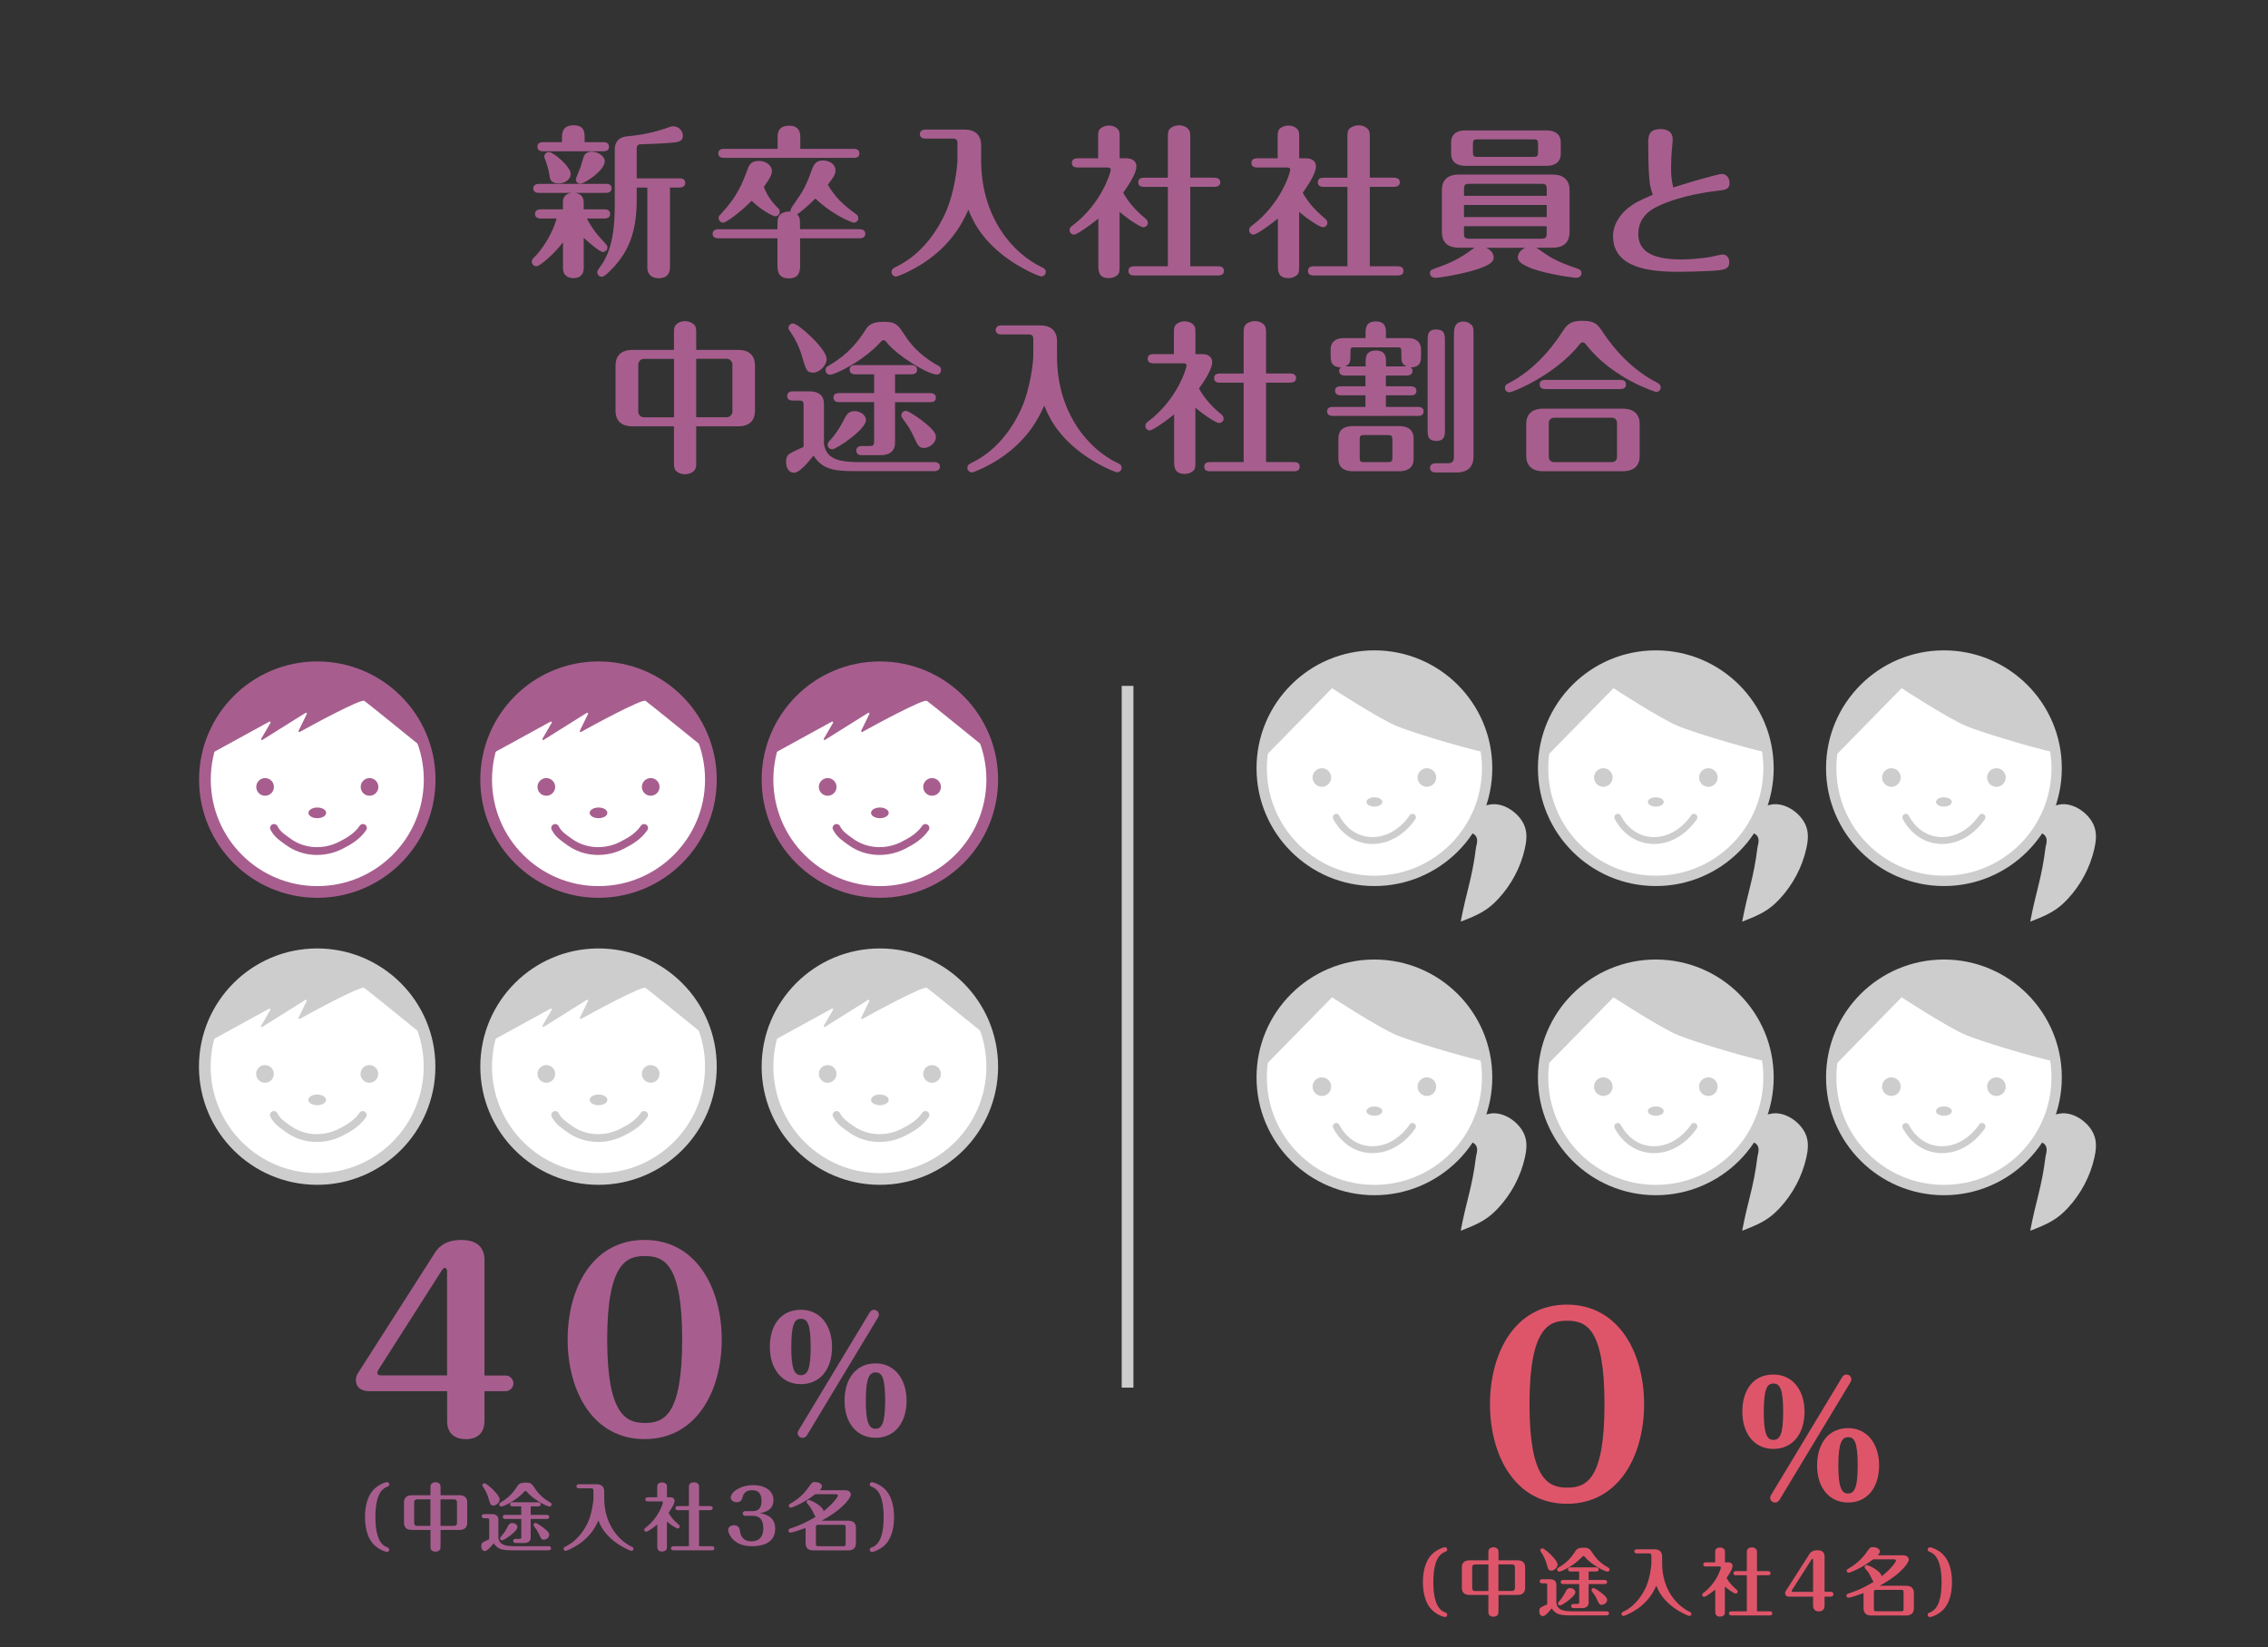 <?xml version="1.0" encoding="UTF-8"?>
<svg id="_レイヤー_1" data-name="レイヤー 1" xmlns="http://www.w3.org/2000/svg" viewBox="0 0 395 287">
  <rect x="0" y="0" width="395" height="287" fill="#333333" stroke="none"/>
  <defs>
    <style>
      .cls-1 {
        fill: #de556a;
      }

      .cls-2, .cls-3, .cls-4, .cls-5, .cls-6 {
        stroke-miterlimit: 10;
      }

      .cls-2, .cls-3, .cls-5, .cls-7 {
        stroke: #cdcdcd;
      }

      .cls-2, .cls-3, .cls-6 {
        fill: #fff;
      }

      .cls-2, .cls-6 {
        stroke-width: 2.04px;
      }

      .cls-3 {
        stroke-width: 1.8px;
      }

      .cls-4, .cls-5 {
        stroke-width: 1.36px;
      }

      .cls-4, .cls-5, .cls-7 {
        fill: none;
        stroke-linecap: round;
      }

      .cls-4, .cls-6 {
        stroke: #a75e8e;
      }

      .cls-8 {
        fill: #a75e8e;
      }

      .cls-9 {
        fill: #cdcdcd;
      }

      .cls-7 {
        stroke-linejoin: round;
        stroke-width: 1.2px;
      }
    </style>
  </defs>
  <g>
    <circle class="cls-6" cx="55.26" cy="135.82" r="19.57"/>
    <path class="cls-8" d="M55.36,116.25c-4.68,0-8.97,1.65-12.33,4.38,0,0-2.98,2.48-5.1,6.33-.78,1.41-1.3,2.98-1.66,4.59l10.63-5.83c.13-.07.27.08.2.22l-1.6,2.75c-.08.14.07.29.2.21l7.52-4.71c.13-.08.28.06.21.2l-1.42,2.91c-.07.13.07.28.2.21,1.99-1.1,10.64-5.81,11.24-5.41.46.31,6.75,5.4,10.8,8.69-2.22-8.37-9.82-14.54-18.89-14.54Z"/>
    <g>
      <circle class="cls-8" cx="64.36" cy="137.09" r="1.54"/>
      <circle class="cls-8" cx="46.17" cy="137.09" r="1.54"/>
      <ellipse class="cls-8" cx="55.26" cy="141.61" rx="1.54" ry=".93"/>
      <path class="cls-4" d="M47.72,144.24c.61,1.19,1.53,1.72,2.47,2.41,2.64,1.94,6.21,2.1,9.11.64,1.48-.75,2.91-1.58,3.91-3.05"/>
    </g>
  </g>
  <g>
    <circle class="cls-6" cx="104.24" cy="135.82" r="19.57"/>
    <path class="cls-8" d="M104.34,116.25c-4.68,0-8.97,1.65-12.33,4.38,0,0-2.98,2.48-5.1,6.33-.78,1.41-1.3,2.98-1.66,4.59l10.63-5.83c.13-.07.27.08.2.22l-1.6,2.75c-.08.14.07.29.2.21l7.52-4.71c.13-.08.28.06.21.2l-1.42,2.91c-.07.13.07.28.2.21,1.99-1.1,10.64-5.81,11.24-5.41.46.31,6.75,5.4,10.8,8.69-2.22-8.37-9.82-14.54-18.89-14.54Z"/>
    <g>
      <circle class="cls-8" cx="113.33" cy="137.09" r="1.54"/>
      <circle class="cls-8" cx="95.15" cy="137.09" r="1.54"/>
      <ellipse class="cls-8" cx="104.24" cy="141.61" rx="1.54" ry=".93"/>
      <path class="cls-4" d="M96.69,144.24c.61,1.19,1.53,1.72,2.47,2.41,2.64,1.94,6.21,2.1,9.11.64,1.48-.75,2.91-1.58,3.91-3.05"/>
    </g>
  </g>
  <g>
    <circle class="cls-6" cx="153.24" cy="135.82" r="19.57"/>
    <path class="cls-8" d="M153.34,116.25c-4.68,0-8.97,1.65-12.33,4.38,0,0-2.98,2.48-5.1,6.33-.78,1.41-1.3,2.98-1.66,4.59l10.63-5.83c.13-.07.27.08.2.22l-1.6,2.75c-.08.14.07.29.2.21l7.52-4.71c.13-.08.28.06.21.2l-1.42,2.91c-.07.13.07.28.2.21,1.99-1.1,10.64-5.81,11.24-5.41.46.31,6.75,5.4,10.8,8.69-2.22-8.37-9.82-14.54-18.89-14.54Z"/>
    <g>
      <circle class="cls-8" cx="162.33" cy="137.09" r="1.54"/>
      <circle class="cls-8" cx="144.15" cy="137.09" r="1.54"/>
      <ellipse class="cls-8" cx="153.24" cy="141.61" rx="1.54" ry=".93"/>
      <path class="cls-4" d="M145.69,144.24c.61,1.19,1.53,1.72,2.47,2.41,2.64,1.94,6.21,2.1,9.11.64,1.48-.75,2.91-1.58,3.91-3.05"/>
    </g>
  </g>
  <g>
    <circle class="cls-2" cx="153.24" cy="185.82" r="19.57"/>
    <path class="cls-9" d="M153.34,166.25c-4.68,0-8.97,1.65-12.33,4.38,0,0-2.98,2.48-5.1,6.33-.78,1.41-1.3,2.98-1.66,4.59l10.63-5.83c.13-.07.27.08.2.22l-1.6,2.75c-.08.14.07.29.2.21l7.52-4.71c.13-.08.28.06.21.2l-1.42,2.91c-.07.13.07.28.2.21,1.99-1.1,10.64-5.81,11.24-5.41.46.31,6.75,5.4,10.8,8.69-2.22-8.37-9.82-14.54-18.89-14.54Z"/>
    <circle class="cls-9" cx="162.33" cy="187.09" r="1.54"/>
    <circle class="cls-9" cx="144.15" cy="187.09" r="1.54"/>
    <ellipse class="cls-9" cx="153.24" cy="191.61" rx="1.54" ry=".93"/>
    <path class="cls-5" d="M145.69,194.24c.61,1.19,1.53,1.72,2.47,2.41,2.64,1.94,6.21,2.1,9.11.64,1.48-.75,2.91-1.58,3.91-3.05"/>
  </g>
  <g>
    <path class="cls-9" d="M354.74,195.39c.41-.62,3.72-1.41,4.41-1.44,1.39-.07,2.78.56,3.83,1.46.87.74,1.58,1.7,1.88,2.8.31,1.13.16,2.34-.1,3.48-.73,3.26-2.35,6.3-4.62,8.75-1.86,2-3.39,2.76-6.55,3.97,1.04-5.48,1.98-7.41,2.67-12.95.05-.43.73-1.94-.81-2.51-1.3-.48-3.89,2.19-4.81,2.66,1.07-1.69,2.99-4.55,4.1-6.22Z"/>
    <circle class="cls-3" cx="338.56" cy="187.69" r="19.63"/>
    <path class="cls-9" d="M338.62,168.05c-10.32,0-18.78,7.97-19.57,18.08l12.14-12.39s8.17,5.34,11.33,6.63c2.4.98,10.23,3.42,15.55,4.64-1.3-9.58-9.51-16.96-19.45-16.96Z"/>
    <g>
      <circle class="cls-9" cx="329.41" cy="189.31" r="1.62"/>
      <circle class="cls-9" cx="347.7" cy="189.31" r="1.62"/>
      <ellipse class="cls-9" cx="338.56" cy="193.57" rx="1.38" ry=".81"/>
    </g>
    <path class="cls-7" d="M331.92,196.24s1.84,4.05,6.31,4.05,6.96-4.05,6.96-4.05"/>
  </g>
  <g>
    <path class="cls-8" d="M94.15,38.07c-.34,0-.97-.11-.97-.8s.65-.8.97-.8h3.89v-1.14c0-.46,0-1.51,1.51-1.73h-5.71c-.34,0-.97-.09-.97-.77s.65-.8.97-.8h11.74c.34,0,.94.08.94.77s-.62.8-.94.8h-5.37c1.42.26,1.45,1.25,1.45,1.73v1.14h3.64c.34,0,.97.11.97.8s-.65.8-.97.8h-3.1c1.14,2.08,1.9,2.93,3.33,4.46.11.14.26.28.26.57,0,.48-.4.8-.8.8-.54,0-2.64-1.82-3.33-2.47v5.26c0,.71-.26,1.76-1.79,1.76-.54,0-1.82-.17-1.82-1.76v-4.49c-1.54,2.08-4.04,4.18-4.63,4.18-.48,0-.8-.4-.8-.8,0-.34.17-.48.31-.63,1.56-1.54,3.3-4.26,4.01-6.88h-2.79ZM97.87,24.76v-.57c0-.88,0-2.36,2.02-2.36s1.93,1.39,1.93,2.36v.57h3.27c.34,0,.97.08.97.8s-.6.8-.97.8h-10.52c-.31,0-.97-.09-.97-.8s.63-.8.97-.8h3.3ZM95.71,30.56c-.17-1.08-.45-1.96-.82-2.93-.06-.11-.09-.23-.09-.37,0-.37.31-.77.82-.77.77,0,3.78,2.56,3.78,3.81,0,.91-.97,1.65-2.05,1.65-1.34,0-1.54-.6-1.65-1.39ZM105.32,28.12c0,1.54-3.44,3.87-4.26,3.87-.57,0-.77-.48-.77-.74,0-.2.62-1.62.8-2.07.14-.4.51-1.79.65-2.08.28-.48.74-.68,1.34-.68.97,0,2.25.71,2.25,1.71ZM116.69,46.54c0,.71-.23,1.93-1.96,1.93-.6,0-1.99-.17-1.99-1.93v-13.87h-1.85v2.16c0,5.91-1.62,9.1-4.04,11.74-.51.54-1.54,1.65-2.02,1.65-.43,0-.8-.31-.8-.8,0-.2.11-.4.23-.57,1.65-2.16,2.81-4.86,2.81-11.17v-9.61c0-2.16,1.76-2.3,2.53-2.36.37-.03,3.27-.28,6.23-1.31.26-.08,1.02-.4,1.34-.4,1.17,0,1.76.91,1.76,1.65,0,1.05-.85,1.14-2.39,1.25-1.31.11-4.38.23-4.83.23-.31,0-.82,0-.82.77v5.17h7.48c.37,0,.97.11.97.8s-.63.8-.97.8h-1.68v13.87Z"/>
    <path class="cls-8" d="M149.73,39.94c.34,0,.97.09.97.77,0,.74-.65.8-.97.8h-10.38v4.55c0,.94,0,2.44-1.96,2.44s-1.99-1.45-1.99-2.44v-4.55h-10.32c-.34,0-.97-.08-.97-.77s.65-.8.97-.8h10.32v-.65c0-1.14,0-1.99,1.36-2.36.31-.08.6-.08.91-.06-.06-.34.14-.63.62-1.34,1.9-2.67,2.16-3.41,3.21-6.23.46-1.22,1.25-1.34,1.82-1.34,1.19,0,2.19.68,2.19,1.71,0,.37,0,.85-1.34,2.5,1.34,2.27,2.59,3.44,4.97,5.17.11.09.34.26.34.65,0,.48-.37.8-.77.8-.31,0-3.64-1.28-6.71-4.21-1.19,1.22-2.62,2.44-3.18,2.76.51.48.51.94.51,1.93v.65h10.38ZM135.43,25.93v-1.96c0-.6,0-2.07,1.99-2.07s1.96,1.53,1.96,2.07v1.96h9.32c.34,0,.97.08.97.8s-.6.77-.97.77h-22.63c-.31,0-.97-.06-.97-.77s.63-.8.97-.8h9.35ZM135.37,36.11c.37.37.43.45.43.77,0,.51-.4.8-.77.8-.51,0-2.7-1.28-4.12-2.7-2.07,2.1-4.49,3.81-4.95,3.81-.51,0-.8-.43-.8-.82,0-.28.11-.4.37-.65,2.93-3.18,3.72-5.29,4.69-7.87.2-.57.51-1.42,1.96-1.42,1.17,0,2.25.74,2.25,1.76,0,.57-.2,1.11-1.39,2.76.51,1.48,1.51,2.76,2.33,3.58Z"/>
    <path class="cls-8" d="M166.75,24.96c0-.51-.14-.82-.82-.82h-4.75c-.31,0-.97-.06-.97-.77s.68-.8.97-.8h6.74c2.16,0,2.96,1.19,2.96,2.73v2.62c0,10.09,5.66,16.32,10.55,18.62.28.14.71.31.71.82,0,.45-.37.8-.77.8-.37,0-3.58-1.34-6.31-3.41-4.44-3.35-5.74-6.62-6.4-8.22-.85,1.88-2.7,5.97-7.96,9.38-1.9,1.22-4.26,2.27-4.66,2.27-.34,0-.77-.31-.77-.8,0-.51.37-.68.82-.91,4.95-2.39,7.56-7.11,8.61-9.47,1.51-3.38,2.05-7.96,2.05-9.15v-2.9Z"/>
    <path class="cls-8" d="M196.21,27.58c.91,0,1.71.43,1.71,1.42,0,1.36-1.73,3.75-2.3,4.58.85,1.51,1.96,2.9,3.78,4.41.28.23.51.46.51.82,0,.51-.43.77-.8.77-.51,0-2.64-1.39-4.12-2.67v9.21c0,1.14,0,1.54-.51,1.9-.4.31-.91.43-1.34.43-1.85,0-1.85-1.25-1.85-2.33v-8.04c-2.02,1.62-3.81,2.79-4.24,2.79s-.77-.34-.77-.8c0-.4.28-.63.57-.82,4.97-3.78,6.6-9.18,6.6-9.67,0-.31-.2-.4-.63-.4h-4.95c-.46,0-1.19,0-1.19-.8s.74-.8,1.19-.8h3.38v-3.35c0-1.14,0-1.53.51-1.93.43-.31.94-.43,1.39-.43.63,0,1.28.28,1.59.71.26.37.26.54.26,1.65v3.35h1.19ZM203.4,46.4v-13.84h-3.98c-.45,0-1.17,0-1.17-.8s.71-.8,1.17-.8h3.98v-6.62c0-1.08-.03-1.65.51-2.05.43-.34,1.08-.46,1.45-.46.65,0,1.37.28,1.68.77.26.37.26.54.26,1.73v6.62h4.04c.4,0,1.19.03,1.19.8s-.77.8-1.19.8h-4.04v13.84h4.69c.46,0,1.17,0,1.17.8s-.74.8-1.17.8h-14.27c-.48,0-1.19,0-1.19-.8s.74-.8,1.19-.8h5.69Z"/>
    <path class="cls-8" d="M227.48,27.58c.91,0,1.71.43,1.71,1.42,0,1.36-1.73,3.75-2.3,4.58.85,1.51,1.96,2.9,3.78,4.41.28.23.51.46.51.82,0,.51-.43.77-.8.77-.51,0-2.64-1.39-4.12-2.67v9.21c0,1.14,0,1.54-.51,1.9-.4.31-.91.43-1.34.43-1.85,0-1.85-1.25-1.85-2.33v-8.04c-2.02,1.62-3.81,2.79-4.24,2.79s-.77-.34-.77-.8c0-.4.29-.63.57-.82,4.97-3.78,6.59-9.18,6.59-9.67,0-.31-.2-.4-.62-.4h-4.95c-.46,0-1.19,0-1.19-.8s.74-.8,1.19-.8h3.38v-3.35c0-1.14,0-1.53.51-1.93.43-.31.94-.43,1.39-.43.62,0,1.28.28,1.59.71.26.37.26.54.26,1.65v3.35h1.19ZM234.67,46.4v-13.84h-3.98c-.46,0-1.17,0-1.17-.8s.71-.8,1.17-.8h3.98v-6.62c0-1.08-.03-1.65.51-2.05.43-.34,1.08-.46,1.45-.46.65,0,1.36.28,1.68.77.26.37.26.54.26,1.73v6.62h4.04c.4,0,1.19.03,1.19.8s-.77.8-1.19.8h-4.04v13.84h4.69c.46,0,1.17,0,1.17.8s-.74.8-1.17.8h-14.27c-.48,0-1.19,0-1.19-.8s.74-.8,1.19-.8h5.69Z"/>
    <path class="cls-8" d="M258.83,43.16c1,.46,1.31,1.17,1.31,1.68,0,.46-.03,1.31-3.84,2.36-2.7.74-5.57,1.19-6.31,1.19-.91,0-.94-.68-.94-.8,0-.54.2-.6,1.65-1.11,2.47-.85,4.06-1.9,4.8-2.39.2-.14,1.11-.8,1.31-.94h-2.73c-2.19,0-2.96-1.19-2.96-2.73v-7.28c0-1.51.74-2.73,2.96-2.73h16.32c2.16,0,2.96,1.19,2.96,2.73v7.28c0,1.51-.74,2.73-2.96,2.73h-2.84c.34.2,1.76,1.22,2.05,1.39,1.59,1,3.33,1.65,5.12,2.25.43.14.71.4.71.8,0,.17-.09.8-.94.8-.6,0-10.15-1.25-10.15-3.52,0-.54.31-1.28,1.31-1.71h-6.82ZM271.83,26.73c0,1.71-1.25,2.16-2.5,2.16h-14.1c-1.45,0-2.5-.6-2.5-2.16v-1.85c0-1.71,1.22-2.16,2.5-2.16h14.1c1.45,0,2.5.6,2.5,2.16v1.85ZM269.38,34.12v-1.28c0-.54-.17-.82-.82-.82h-12.76c-.68,0-.82.28-.82.82v1.28h14.41ZM254.97,35.71v2.1h14.41v-2.1h-14.41ZM254.97,39.4v1.36c0,.51.14.82.82.82h12.76c.65,0,.82-.28.82-.82v-1.36h-14.41ZM267.87,25.05c0-.6-.14-.77-.74-.77h-9.86c-.63,0-.74.2-.74.77v1.51c0,.6.11.77.74.77h9.86c.62,0,.74-.2.74-.77v-1.51Z"/>
    <path class="cls-8" d="M287.15,29.85c-.06-1.19-.09-3.64-.09-4.86,0-1.14,0-2.5,2.13-2.5.82,0,2.13.23,2.13,1.79,0,.34-.14,1.88-.17,2.16-.06.6-.11,1.76-.11,2.81s0,1.71.37,3.41c1.28-.43,7.68-2.36,8.47-2.36.85,0,1.34.77,1.34,1.54,0,1.17-.71,1.25-2.33,1.42-1.17.14-6.03.77-9.92,2.56-1.14.51-3.64,1.79-3.64,4.92,0,2.7,1.88,4.46,7.48,4.46.77,0,3.16-.09,5.17-.46.34-.06,1.76-.4,2.05-.4.77,0,1.14.65,1.14,1.31,0,1.31-.91,1.42-3.53,1.56-1.25.06-3.64.14-5.34.14-5.2,0-11.37-.74-11.37-6.23,0-2.33,1.65-4.12,2.62-4.89,1.22-.94,1.96-1.28,4.29-2.3-.43-1.36-.57-1.82-.68-4.09Z"/>
    <path class="cls-8" d="M121.25,80.17c0,1.17,0,1.34-.26,1.71-.31.45-.99.74-1.68.74-.45,0-.99-.11-1.42-.45-.51-.4-.51-.8-.51-1.99v-5.91h-7.22c-2.16,0-2.96-1.19-2.96-2.73v-7.85c0-1.51.77-2.73,2.96-2.73h7.22v-2.56c0-1.14,0-1.34.26-1.71.28-.43.97-.74,1.65-.74.46,0,1,.14,1.42.46.54.4.54.82.54,1.99v2.56h7.28c2.19,0,2.96,1.19,2.96,2.73v7.85c0,1.51-.74,2.73-2.96,2.73h-7.28v5.91ZM117.39,62.52h-5.29c-.54,0-.94.57-.94.94v8.3c0,.45.45.94.94.94h5.29v-10.18ZM121.25,72.69h5.37c.45,0,.94-.48.94-.94v-8.3c0-.37-.4-.94-.94-.94h-5.37v10.18Z"/>
    <path class="cls-8" d="M162.73,80.51c.34,0,.97.09.97.77s-.65.8-.97.8h-14.04c-4.38,0-5.63-.74-7.02-2.7-1,1.28-2.47,2.98-3.38,2.98s-1.39-.85-1.39-1.93c0-.94.4-1.25.63-1.39.34-.26,2.08-1.02,2.42-1.19v-7.33c0-.54-.11-.74-.74-.74h-1.14c-.34,0-.97-.08-.97-.8s.65-.8.97-.8h2.93c1.45,0,2.5.63,2.5,2.16v6.99c.4,2.19,1.71,3.18,6.11,3.18h13.13ZM139.71,62.15c-.17-.6-.82-2.64-2.16-4.49-.14-.2-.23-.31-.23-.54,0-.4.34-.77.82-.77.85,0,5.83,4.41,5.83,6.2,0,1.22-1.39,2.36-2.25,2.36-1.22,0-1.28-.31-2.02-2.76ZM144.48,63.6c3.27-1.9,4.98-4.09,6.37-6.31.65-1.05,1.85-1.22,3.04-1.22,2.16,0,2.47.45,3.84,2.56,1.36,2.1,3.41,3.84,5.69,5.09.2.11.48.28.48.71,0,.54-.37.82-.74.82-1.51,0-6.94-3.27-8.78-5.66-.17-.2-.23-.31-.51-.31-.23,0-.26.06-.51.31-2.98,3.3-7.9,5.69-8.81,5.69-.37,0-.77-.31-.77-.8,0-.46.2-.57.71-.88ZM144.14,77.5c0-.34.23-.6.51-.88,1.19-1.34,1.9-2.64,2.5-3.81.26-.51.65-1.19,1.68-1.19s1.99.71,1.99,1.56c0,1.65-5.17,5.09-5.86,5.09-.6,0-.82-.48-.82-.77ZM155.88,65.22v3.27h6.14c.31,0,.97.08.97.8s-.63.77-.97.77h-6.14v7.08c0,1.54-1.05,2.16-2.5,2.16h-3.27c-.34,0-.97-.09-.97-.8s.6-.8.97-.8h1.36c.63,0,.77-.17.77-.74v-6.91h-6.14c-.31,0-.94-.06-.94-.8,0-.68.6-.77.97-.77h6.11v-3.27h-3.3c-.31,0-.97-.08-.97-.8s.63-.8.97-.8h9.81c.31,0,.97.09.97.8s-.63.8-.97.8h-2.87ZM157.79,71.59c.4,0,1.85.97,2.67,1.59,2.47,1.88,2.53,2.5,2.53,2.96,0,1.14-1.22,1.9-2.05,1.9-.91,0-1.14-.54-1.65-1.65-.82-1.76-.97-1.93-2.1-3.5-.09-.11-.2-.28-.2-.51,0-.51.37-.8.8-.8Z"/>
    <path class="cls-8" d="M179.96,59.08c0-.51-.14-.82-.82-.82h-4.75c-.31,0-.97-.06-.97-.77s.68-.8.97-.8h6.74c2.16,0,2.96,1.19,2.96,2.73v2.62c0,10.09,5.66,16.32,10.55,18.62.28.14.71.31.71.82,0,.45-.37.8-.77.8-.37,0-3.58-1.34-6.31-3.41-4.44-3.35-5.74-6.62-6.4-8.22-.85,1.88-2.7,5.97-7.96,9.38-1.9,1.22-4.26,2.27-4.66,2.27-.34,0-.77-.31-.77-.8,0-.51.37-.68.82-.91,4.95-2.39,7.56-7.11,8.61-9.47,1.51-3.38,2.05-7.96,2.05-9.15v-2.9Z"/>
    <path class="cls-8" d="M209.41,61.69c.91,0,1.71.43,1.71,1.42,0,1.36-1.73,3.75-2.3,4.58.85,1.51,1.96,2.9,3.78,4.41.28.23.51.46.51.82,0,.51-.43.77-.8.77-.51,0-2.64-1.39-4.12-2.67v9.21c0,1.14,0,1.54-.51,1.9-.4.31-.91.43-1.34.43-1.85,0-1.85-1.25-1.85-2.33v-8.04c-2.02,1.62-3.81,2.79-4.24,2.79s-.77-.34-.77-.8c0-.4.28-.63.57-.82,4.97-3.78,6.6-9.18,6.6-9.67,0-.31-.2-.4-.63-.4h-4.95c-.46,0-1.19,0-1.19-.8s.74-.8,1.19-.8h3.38v-3.35c0-1.14,0-1.53.51-1.93.43-.31.94-.43,1.39-.43.63,0,1.28.28,1.59.71.26.37.26.54.26,1.65v3.35h1.19ZM216.6,80.51v-13.84h-3.98c-.45,0-1.17,0-1.17-.8s.71-.8,1.17-.8h3.98v-6.62c0-1.08-.03-1.65.51-2.05.43-.34,1.08-.46,1.45-.46.65,0,1.37.28,1.68.77.26.37.26.54.26,1.73v6.62h4.04c.4,0,1.19.03,1.19.8s-.77.8-1.19.8h-4.04v13.84h4.69c.46,0,1.17,0,1.17.8s-.74.8-1.17.8h-14.27c-.48,0-1.19,0-1.19-.8s.74-.8,1.19-.8h5.69Z"/>
    <path class="cls-8" d="M237.84,65.42h-3.64c-.31,0-.97-.09-.97-.8,0-.37.2-.54.31-.63-1.79,0-1.79-1.22-1.79-2.13v-.91c0-1.82,1.45-2.05,2.27-2.05h3.81v-.74c0-.94,0-2.16,1.79-2.16s1.76,1.28,1.76,2.16v.74h3.84c1.28,0,2.27.57,2.27,2.05v.91c0,.94,0,2.13-1.79,2.13.11.09.31.26.31.63,0,.68-.62.8-.97.8h-3.67v1.88h4.35c.31,0,.97.09.97.8s-.63.77-.97.77h-4.35v2.02h5.6c.31,0,.97.06.97.77s-.63.8-.97.8h-14.87c-.31,0-.97-.09-.97-.8s.62-.77.97-.77h5.71v-2.02h-4.32c-.31,0-.97-.08-.97-.8s.63-.77.97-.77h4.32v-1.88ZM246.2,79.94c0,1.68-1.25,2.16-2.5,2.16h-8.1c-1.45,0-2.5-.62-2.5-2.16v-3.55c0-1.71,1.22-2.16,2.5-2.16h8.1c1.45,0,2.5.6,2.5,2.16v3.55ZM241.39,63.83h3.58c-.91-.4-.91-1-.91-1.96v-.68c0-.6-.11-.68-.68-.68h-7.5c-.51,0-.68.03-.68.68v.68c0,1.02,0,1.53-.91,1.96h3.55v-.63c0-.91,0-2.13,1.79-2.13s1.76,1.25,1.76,2.13v.63ZM242.5,76.56c0-.6-.14-.77-.77-.77h-4.18c-.63,0-.74.2-.74.77v3.21c0,.57.11.74.74.74h4.18c.62,0,.77-.17.77-.74v-3.21ZM251.66,74.85c0,.94-.03,1.96-1.48,1.96-1.54,0-1.54-.94-1.54-1.96v-15.49c0-.94,0-1.96,1.45-1.96,1.54,0,1.56.94,1.56,1.96v15.49ZM252.11,80.71c.88,0,1.11-.4,1.11-1.11v-21.23c0-.91,0-2.36,1.68-2.36.51,0,1.02.23,1.39.6.34.37.34.65.34,1.76v21.21c0,1.51-.77,2.73-2.96,2.73h-3.64c-.34,0-.97-.11-.97-.8s.65-.8.97-.8h2.08Z"/>
    <path class="cls-8" d="M262.83,66.72c3.98-2.1,7.08-5.46,9.49-9.24.82-1.31,1.79-1.59,3.3-1.59,2.22,0,2.67.68,3.58,2.05,1.93,2.9,5.06,6.51,9.41,8.73.23.11.62.34.62.8,0,.6-.48.82-.77.82-.06,0-7.53-2.25-12.2-8.22-.23-.28-.34-.43-.6-.43s-.34.08-.6.4c-4.07,5.15-11.46,8.3-12.22,8.3-.26,0-.74-.2-.74-.8,0-.43.34-.62.71-.82ZM285.57,79.43c0,2.1-1.51,2.67-2.93,2.67h-13.9c-1.65,0-2.93-.77-2.93-2.67v-5.57c0-2.1,1.51-2.67,2.93-2.67h13.9c1.65,0,2.93.77,2.93,2.67v5.57ZM282.02,66.18c.46,0,1.17,0,1.17.8s-.71.8-1.17.8h-12.68c-.46,0-1.19,0-1.19-.8s.71-.8,1.19-.8h12.68ZM281.62,73.66c0-.45-.34-.88-.85-.88h-10.15c-.43,0-.88.34-.88.88v5.97c0,.46.37.88.88.88h10.15c.43,0,.85-.34.85-.88v-5.97Z"/>
  </g>
  <g>
    <path class="cls-8" d="M64.16,242.35c-.42,0-2.18-.13-2.18-1.97,0-.38.13-.8.34-1.13l13.4-20.96c.34-.55,1.43-2.27,4.58-2.27,2.73,0,4.08,1.22,4.08,3.53v20.08h3.65c.8,0,1.39.67,1.39,1.34,0,.71-.55,1.39-1.39,1.39h-3.65v5.21c0,3.15-2.77,3.15-3.23,3.15-2.1,0-3.28-1.13-3.28-3.15v-5.21h-13.7ZM77.86,239.62v-18.19c0-.25-.13-.55-.38-.55s-.42.29-.55.46l-11.01,17.27c-.08.12-.21.38-.21.54,0,.46.5.46.71.46h11.43Z"/>
    <path class="cls-8" d="M125.7,233.36c0,8.99-4.41,17.35-13.44,17.35s-13.4-8.4-13.4-17.35,4.33-17.35,13.4-17.35,13.44,8.49,13.44,17.35ZM105.75,233.36c0,12.98,3.24,14.54,6.51,14.54s6.55-1.13,6.55-14.54-3.28-14.54-6.55-14.54c-3.02,0-6.51,1.09-6.51,14.54Z"/>
    <path class="cls-8" d="M144.91,234.66c0,3.94-2.13,6.48-5.43,6.48s-5.4-2.67-5.4-6.48,1.92-6.48,5.4-6.48,5.43,2.86,5.43,6.48ZM137.81,234.66c0,3.7.51,4.91,1.65,4.91s1.73-.89,1.73-4.91-.59-4.91-1.7-4.91-1.67.94-1.67,4.91ZM140.51,250.08c-.19.32-.54.41-.73.41-.43,0-.86-.32-.86-.84,0-.16.08-.32.14-.43l12.42-20.6c.22-.35.54-.43.73-.43.49,0,.86.38.86.86,0,.16-.08.32-.13.43l-12.42,20.6ZM157.89,244c0,3.86-2.05,6.48-5.4,6.48s-5.43-2.7-5.4-6.48c0-3.67,1.89-6.48,5.4-6.48s5.4,2.97,5.4,6.48ZM150.79,244c0,3.75.54,4.91,1.67,4.91,1.03,0,1.7-.76,1.7-4.91s-.62-4.91-1.67-4.91-1.7.92-1.7,4.91Z"/>
  </g>
  <g>
    <path class="cls-1" d="M286.34,244.63c0,8.99-4.41,17.35-13.44,17.35s-13.4-8.4-13.4-17.35,4.33-17.35,13.4-17.35,13.44,8.49,13.44,17.35ZM266.38,244.63c0,12.98,3.24,14.53,6.51,14.53s6.55-1.13,6.55-14.53-3.28-14.54-6.55-14.54c-3.02,0-6.51,1.09-6.51,14.54Z"/>
    <path class="cls-1" d="M314.28,245.94c0,3.94-2.13,6.48-5.43,6.48s-5.4-2.67-5.4-6.48,1.92-6.48,5.4-6.48,5.43,2.86,5.43,6.48ZM307.18,245.94c0,3.7.51,4.91,1.65,4.91s1.73-.89,1.73-4.91-.59-4.91-1.7-4.91-1.67.94-1.67,4.91ZM309.88,261.35c-.19.32-.54.41-.73.41-.43,0-.86-.32-.86-.84,0-.16.08-.32.14-.43l12.42-20.6c.22-.35.54-.43.73-.43.49,0,.86.38.86.86,0,.16-.08.32-.13.43l-12.42,20.6ZM327.27,255.28c0,3.86-2.05,6.48-5.4,6.48s-5.43-2.7-5.4-6.48c0-3.67,1.89-6.48,5.4-6.48s5.4,2.97,5.4,6.48ZM320.17,255.28c0,3.75.54,4.91,1.67,4.91,1.03,0,1.7-.75,1.7-4.91s-.62-4.91-1.67-4.91-1.7.92-1.7,4.91Z"/>
  </g>
  <line class="cls-2" x1="196.38" y1="119.49" x2="196.38" y2="241.74"/>
  <g>
    <path class="cls-8" d="M65.43,259.18c.79-.66,1.69-.97,2-.97.22,0,.37.18.37.4,0,.26-.17.32-.46.44-1.53.62-1.96,2.82-1.96,5.24s.44,4.63,1.96,5.23c.3.12.46.18.46.44,0,.22-.17.4-.37.4-.32,0-1.21-.32-2-.97-1.64-1.37-1.86-3.75-1.86-5.11s.22-3.74,1.86-5.11Z"/>
    <path class="cls-8" d="M76.72,269.22c0,.53,0,.61-.12.77-.14.21-.45.33-.76.33-.21,0-.45-.05-.64-.21-.23-.18-.23-.36-.23-.9v-2.68h-3.27c-.98,0-1.34-.54-1.34-1.24v-3.56c0-.68.35-1.24,1.34-1.24h3.27v-1.16c0-.52,0-.61.12-.77.13-.19.44-.34.75-.34.21,0,.45.06.64.21.25.18.25.37.25.9v1.16h3.3c.99,0,1.34.54,1.34,1.24v3.56c0,.68-.34,1.24-1.34,1.24h-3.3v2.68ZM74.96,261.21h-2.4c-.25,0-.43.26-.43.43v3.76c0,.21.21.43.43.43h2.4v-4.62ZM76.72,265.83h2.44c.21,0,.43-.22.43-.43v-3.76c0-.17-.18-.43-.43-.43h-2.44v4.62Z"/>
    <path class="cls-8" d="M95.53,269.37c.15,0,.44.04.44.35s-.3.36-.44.36h-6.37c-1.99,0-2.55-.33-3.18-1.22-.45.58-1.12,1.35-1.53,1.35s-.63-.39-.63-.88c0-.42.18-.57.28-.63.15-.12.94-.46,1.1-.54v-3.33c0-.25-.05-.33-.34-.33h-.52c-.15,0-.44-.04-.44-.36s.3-.36.44-.36h1.33c.66,0,1.13.28,1.13.98v3.17c.18.99.77,1.44,2.77,1.44h5.96ZM85.09,261.04c-.08-.27-.37-1.2-.98-2.04-.06-.09-.1-.14-.1-.25,0-.18.15-.35.37-.35.39,0,2.64,2,2.64,2.81,0,.55-.63,1.07-1.02,1.07-.55,0-.58-.14-.92-1.25ZM87.26,261.7c1.48-.86,2.26-1.86,2.89-2.86.3-.48.84-.55,1.38-.55.98,0,1.12.21,1.74,1.16.62.95,1.55,1.74,2.58,2.31.09.05.22.13.22.32,0,.25-.17.37-.33.37-.68,0-3.15-1.48-3.98-2.57-.08-.09-.1-.14-.23-.14-.1,0-.12.03-.23.14-1.35,1.5-3.58,2.58-4,2.58-.17,0-.35-.14-.35-.36,0-.21.09-.26.32-.4ZM87.1,268c0-.15.1-.27.23-.4.54-.61.86-1.2,1.13-1.73.12-.23.3-.54.76-.54s.9.32.9.71c0,.75-2.35,2.31-2.66,2.31-.27,0-.37-.22-.37-.35ZM92.43,262.43v1.48h2.78c.14,0,.44.04.44.36s-.28.35-.44.35h-2.78v3.21c0,.7-.48.98-1.13.98h-1.48c-.15,0-.44-.04-.44-.36s.27-.36.44-.36h.62c.28,0,.35-.08.35-.34v-3.13h-2.79c-.14,0-.43-.03-.43-.36,0-.31.27-.35.44-.35h2.77v-1.48h-1.5c-.14,0-.44-.04-.44-.36s.28-.36.44-.36h4.45c.14,0,.44.04.44.36s-.28.36-.44.36h-1.3ZM93.29,265.32c.18,0,.84.44,1.21.72,1.12.85,1.15,1.13,1.15,1.34,0,.52-.55.86-.93.86-.41,0-.52-.25-.75-.75-.37-.8-.44-.88-.95-1.59-.04-.05-.09-.13-.09-.23,0-.23.17-.36.36-.36Z"/>
    <path class="cls-8" d="M103.35,259.65c0-.23-.06-.37-.37-.37h-2.15c-.14,0-.44-.03-.44-.35s.31-.36.44-.36h3.06c.98,0,1.34.54,1.34,1.24v1.19c0,4.58,2.57,7.4,4.78,8.45.13.06.32.14.32.37,0,.21-.17.36-.35.36-.17,0-1.62-.61-2.86-1.55-2.01-1.52-2.6-3-2.9-3.73-.39.85-1.22,2.71-3.61,4.25-.86.55-1.93,1.03-2.11,1.03-.15,0-.35-.14-.35-.36,0-.23.17-.31.37-.41,2.24-1.08,3.43-3.22,3.91-4.29.68-1.53.93-3.61.93-4.15v-1.31Z"/>
    <path class="cls-8" d="M116.71,260.83c.41,0,.77.19.77.65,0,.62-.79,1.7-1.04,2.08.39.68.89,1.32,1.71,2,.13.1.23.21.23.37,0,.23-.19.35-.36.35-.23,0-1.2-.63-1.87-1.21v4.18c0,.52,0,.7-.23.86-.18.14-.41.19-.61.19-.84,0-.84-.57-.84-1.06v-3.65c-.92.74-1.73,1.26-1.92,1.26s-.35-.15-.35-.36c0-.18.13-.28.26-.37,2.26-1.71,2.99-4.17,2.99-4.38,0-.14-.09-.18-.28-.18h-2.24c-.21,0-.54,0-.54-.36s.33-.36.54-.36h1.53v-1.52c0-.52,0-.7.23-.88.19-.14.43-.19.63-.19.28,0,.58.13.72.32.12.17.12.24.12.75v1.52h.54ZM119.98,269.37v-6.28h-1.81c-.21,0-.53,0-.53-.36s.32-.36.53-.36h1.81v-3c0-.49-.01-.75.23-.93.19-.16.49-.21.66-.21.3,0,.62.13.76.35.12.17.12.25.12.79v3h1.83c.18,0,.54.01.54.36s-.35.36-.54.36h-1.83v6.28h2.13c.21,0,.53,0,.53.36s-.34.36-.53.36h-6.47c-.22,0-.54,0-.54-.36s.34-.36.54-.36h2.58Z"/>
    <path class="cls-8" d="M129.78,264.08c-.27,0-.43-.21-.43-.41s.15-.41.43-.41h1.28c.98,0,1.57-.45,1.57-1.78,0-.96-.28-1.87-1.66-1.87-.46,0-1.35.09-1.62,1.15-.12.43-.25.95-1.07.95-.53,0-1.01-.35-1.01-.81,0-.95,1.64-2.17,3.89-2.17s3.55,1.1,3.55,2.6c0,1.83-1.59,2.13-2.41,2.29.86.14,2.71.48,2.71,2.72,0,2.9-3.06,3.03-4.1,3.03-3.26,0-4.1-2.31-4.1-2.79,0-.57.5-.86,1.01-.86.9,0,.99.59,1.07,1.1.04.27.25,1.7,1.96,1.7,2.08,0,2.09-1.82,2.09-2.3,0-1.55-.7-2.15-1.87-2.15h-1.28Z"/>
    <path class="cls-8" d="M141.97,260.32c-1.9,1.51-4.05,2.33-4.25,2.33-.19,0-.35-.17-.35-.35,0-.19.14-.27.3-.36,1.93-1.1,2.84-2.39,3.27-3,.44-.63.53-.76.99-.76.49,0,1.22.23,1.22.75,0,.31-.25.55-.37.68h4.42c.99,0,.99.75.99.77,0,.35-.93,2.27-5.08,4.54h4.62c.98,0,1.34.54,1.34,1.24v2.7c0,.68-.34,1.24-1.34,1.24h-6.09c-.98,0-1.34-.54-1.34-1.24v-2.66c-1.1.4-2.39.8-2.66.8-.21,0-.32-.18-.32-.36,0-.26.18-.32.46-.41,1.99-.64,3.42-1.47,4.29-2-.13-.09-.23-.28-.43-.71-.28-.61-.58-1.08-.98-1.51-.06-.08-.18-.21-.18-.35,0-.17.14-.35.33-.35.44,0,2.58,1.12,2.63,1.96,1.93-1.53,2.49-2.6,2.49-2.71,0-.03,0-.25-.32-.25h-3.66ZM147.28,266.01c0-.25-.08-.37-.37-.37h-4.44c-.3,0-.37.14-.37.37v2.99c0,.25.08.37.37.37h4.44c.3,0,.37-.13.37-.37v-2.99Z"/>
    <path class="cls-8" d="M153.85,269.4c-.79.66-1.69.97-2,.97-.23,0-.37-.19-.37-.4,0-.26.17-.32.46-.44,1.56-.62,1.96-2.85,1.96-5.23s-.43-4.62-1.96-5.24c-.3-.12-.46-.18-.46-.44,0-.21.15-.4.37-.4.32,0,1.21.32,2,.97,1.64,1.37,1.86,3.75,1.86,5.11s-.22,3.74-1.86,5.11Z"/>
  </g>
  <g>
    <path class="cls-1" d="M249.68,270.52c.79-.66,1.69-.97,2-.97.22,0,.37.18.37.4,0,.26-.17.32-.46.44-1.53.62-1.96,2.82-1.96,5.24s.44,4.63,1.96,5.23c.3.12.46.18.46.44,0,.22-.17.4-.37.4-.32,0-1.21-.32-2-.97-1.64-1.37-1.86-3.75-1.86-5.11s.22-3.74,1.86-5.11Z"/>
    <path class="cls-1" d="M260.97,280.55c0,.53,0,.61-.12.77-.14.21-.45.33-.76.33-.21,0-.45-.05-.64-.21-.23-.18-.23-.36-.23-.9v-2.68h-3.28c-.98,0-1.34-.54-1.34-1.24v-3.56c0-.68.35-1.24,1.34-1.24h3.28v-1.16c0-.52,0-.61.12-.77.13-.19.44-.34.75-.34.21,0,.45.06.64.21.25.18.25.37.25.9v1.16h3.3c.99,0,1.34.54,1.34,1.24v3.56c0,.68-.34,1.24-1.34,1.24h-3.3v2.68ZM259.22,272.55h-2.4c-.25,0-.42.26-.42.43v3.76c0,.21.21.43.42.43h2.4v-4.62ZM260.97,277.16h2.44c.21,0,.43-.22.43-.43v-3.76c0-.17-.18-.43-.43-.43h-2.44v4.62Z"/>
    <path class="cls-1" d="M279.79,280.71c.15,0,.44.04.44.35s-.3.36-.44.36h-6.37c-1.99,0-2.55-.33-3.18-1.22-.45.58-1.12,1.35-1.53,1.35s-.63-.39-.63-.88c0-.42.18-.57.28-.63.16-.12.94-.46,1.1-.54v-3.33c0-.25-.05-.33-.34-.33h-.52c-.15,0-.44-.04-.44-.36s.3-.36.44-.36h1.33c.66,0,1.13.28,1.13.98v3.17c.18.99.77,1.44,2.77,1.44h5.96ZM269.34,272.38c-.08-.27-.37-1.2-.98-2.04-.06-.09-.1-.14-.1-.25,0-.18.15-.35.37-.35.39,0,2.64,2,2.64,2.81,0,.55-.63,1.07-1.02,1.07-.55,0-.58-.14-.92-1.25ZM271.51,273.04c1.48-.86,2.26-1.86,2.89-2.86.3-.48.84-.55,1.38-.55.98,0,1.12.21,1.74,1.16s1.55,1.74,2.58,2.31c.09.05.22.13.22.32,0,.25-.17.37-.33.37-.68,0-3.15-1.48-3.98-2.57-.08-.09-.1-.14-.23-.14-.1,0-.12.03-.23.14-1.35,1.5-3.58,2.58-4,2.58-.17,0-.35-.14-.35-.36,0-.21.09-.26.32-.4ZM271.35,279.34c0-.15.1-.27.23-.4.54-.61.86-1.2,1.13-1.73.12-.23.3-.54.76-.54s.9.32.9.71c0,.75-2.35,2.31-2.66,2.31-.27,0-.37-.22-.37-.35ZM276.68,273.77v1.48h2.78c.14,0,.44.04.44.36s-.28.35-.44.35h-2.78v3.21c0,.7-.48.98-1.13.98h-1.48c-.15,0-.44-.04-.44-.36s.27-.36.44-.36h.62c.28,0,.35-.08.35-.34v-3.13h-2.79c-.14,0-.43-.03-.43-.36,0-.31.27-.35.44-.35h2.77v-1.48h-1.5c-.14,0-.44-.04-.44-.36s.28-.36.44-.36h4.45c.14,0,.44.04.44.36s-.28.36-.44.36h-1.3ZM277.54,276.66c.18,0,.84.44,1.21.72,1.12.85,1.15,1.13,1.15,1.34,0,.52-.55.86-.93.86-.41,0-.52-.25-.75-.75-.37-.8-.44-.88-.95-1.59-.04-.05-.09-.13-.09-.23,0-.23.17-.36.36-.36Z"/>
    <path class="cls-1" d="M287.6,270.99c0-.23-.06-.37-.37-.37h-2.15c-.14,0-.44-.03-.44-.35s.31-.36.44-.36h3.06c.98,0,1.34.54,1.34,1.24v1.19c0,4.58,2.57,7.4,4.78,8.45.13.06.32.14.32.37,0,.21-.17.36-.35.36-.17,0-1.62-.61-2.86-1.55-2.01-1.52-2.6-3-2.9-3.73-.39.85-1.22,2.71-3.61,4.25-.86.55-1.93,1.03-2.11,1.03-.15,0-.35-.14-.35-.36,0-.23.17-.31.37-.41,2.24-1.08,3.43-3.22,3.91-4.29.68-1.53.93-3.61.93-4.15v-1.31Z"/>
    <path class="cls-1" d="M300.97,272.17c.41,0,.77.19.77.65,0,.62-.79,1.7-1.04,2.08.39.68.89,1.32,1.71,2,.13.1.23.21.23.37,0,.23-.19.35-.36.35-.23,0-1.2-.63-1.87-1.21v4.18c0,.52,0,.7-.23.86-.18.14-.41.19-.61.19-.84,0-.84-.57-.84-1.06v-3.65c-.92.74-1.73,1.26-1.92,1.26s-.35-.15-.35-.36c0-.18.13-.28.26-.37,2.26-1.71,2.99-4.17,2.99-4.38,0-.14-.09-.18-.28-.18h-2.24c-.21,0-.54,0-.54-.36s.33-.36.54-.36h1.53v-1.52c0-.52,0-.7.23-.88.19-.14.43-.19.63-.19.28,0,.58.13.72.32.12.17.12.24.12.75v1.52h.54ZM304.23,280.71v-6.28h-1.8c-.21,0-.53,0-.53-.36s.32-.36.53-.36h1.8v-3c0-.49-.01-.75.23-.93.19-.16.49-.21.66-.21.3,0,.62.13.76.35.12.17.12.25.12.79v3h1.83c.18,0,.54.01.54.36s-.35.36-.54.36h-1.83v6.28h2.13c.21,0,.53,0,.53.36s-.34.36-.53.36h-6.47c-.22,0-.54,0-.54-.36s.33-.36.54-.36h2.58Z"/>
    <path class="cls-1" d="M311.57,278.16c-.13,0-.67-.04-.67-.61,0-.12.04-.25.1-.35l4.11-6.43c.1-.17.44-.7,1.41-.7.84,0,1.25.37,1.25,1.08v6.16h1.12c.25,0,.43.21.43.41,0,.22-.17.43-.43.43h-1.12v1.6c0,.97-.85.97-.99.97-.64,0-1.01-.35-1.01-.97v-1.6h-4.2ZM315.77,277.32v-5.58c0-.08-.04-.17-.12-.17s-.13.09-.17.14l-3.38,5.3s-.06.12-.06.17c0,.14.16.14.22.14h3.51Z"/>
    <path class="cls-1" d="M326.22,271.66c-1.9,1.51-4.05,2.33-4.25,2.33-.19,0-.35-.17-.35-.35,0-.19.14-.27.3-.36,1.93-1.1,2.84-2.39,3.27-3,.44-.63.53-.76.99-.76.49,0,1.22.23,1.22.75,0,.31-.25.55-.37.68h4.42c.99,0,.99.75.99.77,0,.35-.93,2.27-5.08,4.54h4.62c.98,0,1.34.54,1.34,1.24v2.7c0,.68-.34,1.24-1.34,1.24h-6.08c-.98,0-1.34-.54-1.34-1.24v-2.66c-1.1.4-2.38.8-2.66.8-.21,0-.32-.18-.32-.36,0-.26.18-.32.46-.41,1.99-.64,3.42-1.47,4.29-2-.13-.09-.23-.28-.42-.71-.28-.61-.58-1.08-.98-1.51-.06-.08-.18-.21-.18-.35,0-.17.14-.35.33-.35.44,0,2.58,1.12,2.63,1.96,1.93-1.53,2.49-2.6,2.49-2.71,0-.03,0-.25-.32-.25h-3.66ZM331.53,277.34c0-.25-.08-.37-.37-.37h-4.43c-.3,0-.37.14-.37.37v2.99c0,.25.08.37.37.37h4.43c.3,0,.37-.13.37-.37v-2.99Z"/>
    <path class="cls-1" d="M338.1,280.74c-.79.66-1.69.97-2,.97-.23,0-.37-.19-.37-.4,0-.26.17-.32.46-.44,1.56-.62,1.96-2.85,1.96-5.23s-.43-4.62-1.96-5.24c-.3-.12-.46-.18-.46-.44,0-.21.15-.4.37-.4.32,0,1.21.32,2,.97,1.64,1.37,1.86,3.75,1.86,5.11s-.22,3.74-1.86,5.11Z"/>
  </g>
  <g>
    <circle class="cls-2" cx="104.24" cy="185.82" r="19.57"/>
    <path class="cls-9" d="M104.34,166.25c-4.68,0-8.97,1.65-12.33,4.38,0,0-2.98,2.48-5.1,6.33-.78,1.41-1.3,2.98-1.66,4.59l10.63-5.83c.13-.07.27.08.2.22l-1.6,2.75c-.08.14.07.29.2.21l7.52-4.71c.13-.08.28.06.21.2l-1.42,2.91c-.07.13.07.28.2.21,1.99-1.1,10.64-5.81,11.24-5.41.46.31,6.75,5.4,10.8,8.69-2.22-8.37-9.82-14.54-18.89-14.54Z"/>
    <circle class="cls-9" cx="113.33" cy="187.09" r="1.54"/>
    <circle class="cls-9" cx="95.15" cy="187.09" r="1.54"/>
    <ellipse class="cls-9" cx="104.24" cy="191.61" rx="1.54" ry=".93"/>
    <path class="cls-5" d="M96.69,194.24c.61,1.19,1.53,1.72,2.47,2.41,2.64,1.94,6.21,2.1,9.11.64,1.48-.75,2.91-1.58,3.91-3.05"/>
  </g>
  <g>
    <circle class="cls-2" cx="55.24" cy="185.82" r="19.57"/>
    <path class="cls-9" d="M55.34,166.25c-4.68,0-8.97,1.65-12.33,4.38,0,0-2.98,2.48-5.1,6.33-.78,1.41-1.3,2.98-1.66,4.59l10.63-5.83c.13-.07.27.08.2.22l-1.6,2.75c-.08.14.07.29.2.21l7.52-4.71c.13-.08.28.06.21.2l-1.42,2.91c-.07.13.07.28.2.21,1.99-1.1,10.64-5.81,11.24-5.41.46.31,6.75,5.4,10.8,8.69-2.22-8.37-9.82-14.54-18.89-14.54Z"/>
    <circle class="cls-9" cx="64.33" cy="187.09" r="1.54"/>
    <circle class="cls-9" cx="46.15" cy="187.09" r="1.54"/>
    <ellipse class="cls-9" cx="55.24" cy="191.61" rx="1.54" ry=".93"/>
    <path class="cls-5" d="M47.69,194.24c.61,1.19,1.53,1.72,2.47,2.41,2.64,1.94,6.21,2.1,9.11.64,1.48-.75,2.91-1.58,3.91-3.05"/>
  </g>
  <g>
    <path class="cls-9" d="M304.57,195.39c.41-.62,3.72-1.41,4.41-1.44,1.39-.07,2.78.56,3.83,1.46.87.74,1.58,1.7,1.88,2.8.31,1.13.16,2.34-.1,3.48-.73,3.26-2.35,6.3-4.62,8.75-1.86,2-3.39,2.76-6.55,3.97,1.04-5.48,1.98-7.41,2.67-12.95.05-.43.73-1.94-.81-2.51-1.3-.48-3.89,2.19-4.81,2.66,1.07-1.69,2.99-4.55,4.1-6.22Z"/>
    <circle class="cls-3" cx="288.38" cy="187.69" r="19.63"/>
    <path class="cls-9" d="M288.44,168.05c-10.32,0-18.78,7.97-19.57,18.08l12.14-12.39s8.17,5.34,11.33,6.63c2.4.98,10.23,3.42,15.55,4.64-1.3-9.58-9.51-16.96-19.45-16.96Z"/>
    <g>
      <circle class="cls-9" cx="279.24" cy="189.31" r="1.62"/>
      <circle class="cls-9" cx="297.53" cy="189.31" r="1.62"/>
      <ellipse class="cls-9" cx="288.38" cy="193.57" rx="1.38" ry=".81"/>
    </g>
    <path class="cls-7" d="M281.75,196.24s1.84,4.05,6.31,4.05,6.96-4.05,6.96-4.05"/>
  </g>
  <g>
    <path class="cls-9" d="M255.55,195.39c.41-.62,3.72-1.41,4.41-1.44,1.39-.07,2.78.56,3.83,1.46.87.74,1.58,1.7,1.88,2.8.31,1.13.16,2.34-.1,3.48-.73,3.26-2.35,6.3-4.62,8.75-1.86,2-3.39,2.76-6.55,3.97,1.04-5.48,1.98-7.41,2.67-12.95.05-.43.73-1.94-.81-2.51-1.3-.48-3.89,2.19-4.81,2.66,1.07-1.69,2.99-4.55,4.1-6.22Z"/>
    <circle class="cls-3" cx="239.37" cy="187.69" r="19.63"/>
    <path class="cls-9" d="M239.42,168.05c-10.32,0-18.78,7.97-19.57,18.08l12.14-12.39s8.17,5.34,11.33,6.63c2.4.98,10.23,3.42,15.55,4.64-1.3-9.58-9.51-16.96-19.45-16.96Z"/>
    <g>
      <circle class="cls-9" cx="230.22" cy="189.31" r="1.62"/>
      <circle class="cls-9" cx="248.51" cy="189.31" r="1.62"/>
      <ellipse class="cls-9" cx="239.37" cy="193.57" rx="1.38" ry=".81"/>
    </g>
    <path class="cls-7" d="M232.73,196.24s1.84,4.05,6.31,4.05,6.96-4.05,6.96-4.05"/>
  </g>
  <g>
    <path class="cls-9" d="M354.74,141.54c.41-.62,3.72-1.41,4.41-1.44,1.39-.07,2.78.56,3.83,1.46.87.74,1.58,1.7,1.88,2.8.31,1.13.16,2.34-.1,3.48-.73,3.26-2.35,6.3-4.62,8.75-1.86,2-3.39,2.76-6.55,3.97,1.04-5.48,1.98-7.41,2.67-12.95.05-.43.73-1.94-.81-2.51-1.3-.48-3.89,2.19-4.81,2.66,1.07-1.69,2.99-4.55,4.1-6.22Z"/>
    <circle class="cls-3" cx="338.56" cy="133.83" r="19.63"/>
    <path class="cls-9" d="M338.62,114.2c-10.32,0-18.78,7.97-19.57,18.08l12.14-12.39s8.17,5.34,11.33,6.63c2.4.98,10.23,3.42,15.55,4.64-1.3-9.58-9.51-16.96-19.45-16.96Z"/>
    <g>
      <circle class="cls-9" cx="329.41" cy="135.45" r="1.62"/>
      <circle class="cls-9" cx="347.7" cy="135.45" r="1.62"/>
      <ellipse class="cls-9" cx="338.56" cy="139.71" rx="1.38" ry=".81"/>
    </g>
    <path class="cls-7" d="M331.92,142.38s1.84,4.05,6.31,4.05,6.96-4.05,6.96-4.05"/>
  </g>
  <g>
    <path class="cls-9" d="M304.57,141.54c.41-.62,3.72-1.41,4.41-1.44,1.39-.07,2.78.56,3.83,1.46.87.74,1.58,1.7,1.88,2.8.31,1.13.16,2.34-.1,3.48-.73,3.26-2.35,6.3-4.62,8.75-1.86,2-3.39,2.76-6.55,3.97,1.04-5.48,1.98-7.41,2.67-12.95.05-.43.73-1.94-.81-2.51-1.3-.48-3.89,2.19-4.81,2.66,1.07-1.69,2.99-4.55,4.1-6.22Z"/>
    <circle class="cls-3" cx="288.38" cy="133.83" r="19.63"/>
    <path class="cls-9" d="M288.44,114.2c-10.32,0-18.78,7.97-19.57,18.08l12.14-12.39s8.17,5.34,11.33,6.63c2.4.98,10.23,3.42,15.55,4.64-1.3-9.58-9.51-16.96-19.45-16.96Z"/>
    <g>
      <circle class="cls-9" cx="279.24" cy="135.45" r="1.62"/>
      <circle class="cls-9" cx="297.53" cy="135.45" r="1.62"/>
      <ellipse class="cls-9" cx="288.38" cy="139.71" rx="1.38" ry=".81"/>
    </g>
    <path class="cls-7" d="M281.75,142.38s1.84,4.05,6.31,4.05,6.96-4.05,6.96-4.05"/>
  </g>
  <g>
    <path class="cls-9" d="M255.55,141.54c.41-.62,3.72-1.41,4.41-1.44,1.39-.07,2.78.56,3.83,1.46.87.74,1.58,1.7,1.88,2.8.31,1.13.16,2.34-.1,3.48-.73,3.26-2.35,6.3-4.62,8.75-1.86,2-3.39,2.76-6.55,3.97,1.04-5.48,1.98-7.41,2.67-12.95.05-.43.73-1.94-.81-2.51-1.3-.48-3.89,2.19-4.81,2.66,1.07-1.69,2.99-4.55,4.1-6.22Z"/>
    <circle class="cls-3" cx="239.37" cy="133.83" r="19.63"/>
    <path class="cls-9" d="M239.42,114.2c-10.32,0-18.78,7.97-19.57,18.08l12.14-12.39s8.17,5.34,11.33,6.63c2.4.98,10.23,3.42,15.55,4.64-1.3-9.58-9.51-16.96-19.45-16.96Z"/>
    <g>
      <circle class="cls-9" cx="230.22" cy="135.45" r="1.62"/>
      <circle class="cls-9" cx="248.51" cy="135.45" r="1.62"/>
      <ellipse class="cls-9" cx="239.37" cy="139.71" rx="1.38" ry=".81"/>
    </g>
    <path class="cls-7" d="M232.73,142.38s1.84,4.05,6.31,4.05,6.96-4.05,6.96-4.05"/>
  </g>
</svg>